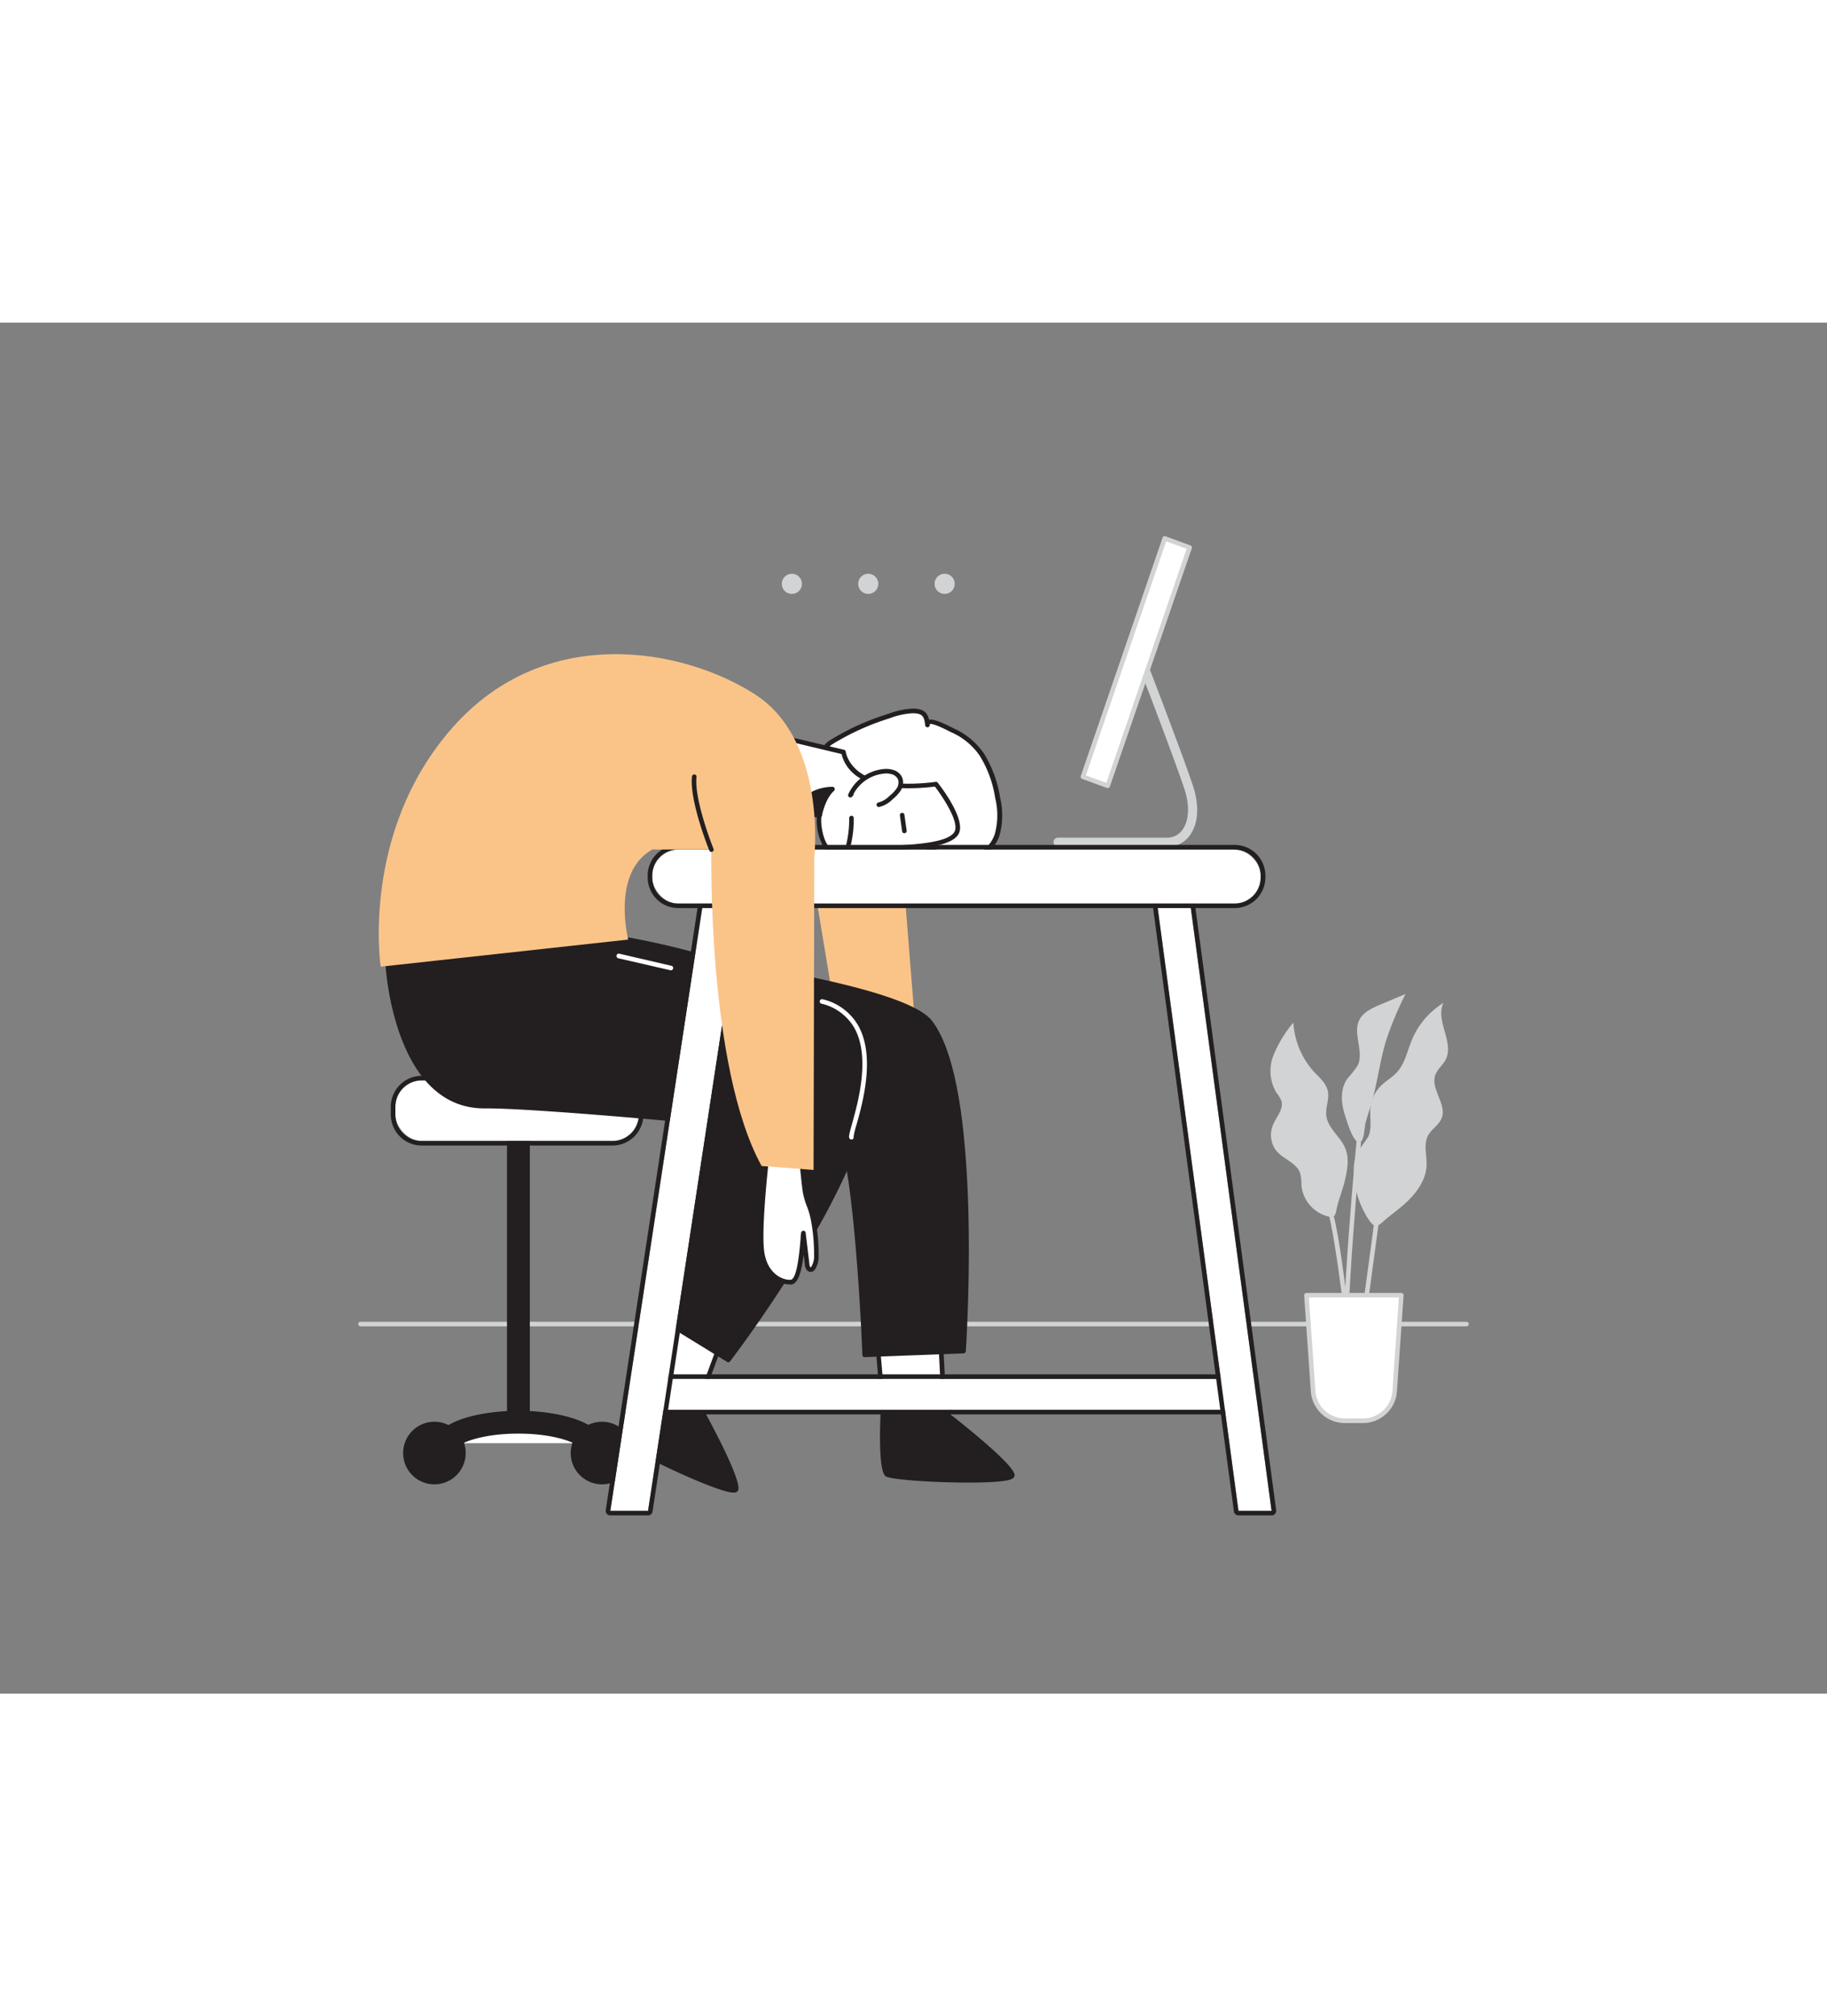 <svg xmlns="http://www.w3.org/2000/svg" viewBox="0 0 400 300" data-imageid="start-up-3" imageName="Slow Working" class="illustrations_image" style="width: 272px;"><rect x="0" y="0" width="400" height="300" fill="#808080" stroke="none"/><g id="_104_slow_working" data-name="#104_slow_working"><path d="M321.07,219.63H78.93a.5.5,0,0,1-.5-.5.5.5,0,0,1,.5-.5H321.07a.5.5,0,0,1,.5.5A.5.5,0,0,1,321.07,219.63Z" fill="#d1d3d4"/><path d="M255.58,114.7H231.65a1,1,0,0,1,0-2h23.93a4,4,0,0,0,3.31-1.74c1.46-2,1.61-5.41.39-9-2.36-7.08-10.06-27.07-10.14-27.27a1,1,0,0,1,1.87-.72c.07.2,7.8,20.24,10.17,27.36,1.44,4.31,1.2,8.27-.66,10.85A6,6,0,0,1,255.58,114.7Z" fill="#d1d3d4"/><polygon points="197.71 120.39 201.93 173.6 186.41 172.44 178.26 123.2 197.71 120.39" fill="#fac489" class="target-color"/><path d="M180,94.47a4.56,4.56,0,0,1,2-2.7,53.52,53.52,0,0,1,12.57-5.68,17,17,0,0,1,5.2-1.14c2.45,0,3.05.81,3.3,3.07-.21-1.9,4.68.84,5.33,1.16a15.18,15.18,0,0,1,6.53,5.36,25.71,25.71,0,0,1,3.47,9.45,16.13,16.13,0,0,1-.1,8.05,7.61,7.61,0,0,1-3.51,4.28c-1.6.82-3.13.3-4.84.25-3.27-.08-7.47-.77-8.93-4.18-.77-1.83-.83-3.51-2.64-4.71a9.6,9.6,0,0,0-5-1.21,19.06,19.06,0,0,1-5.12-.56c-3.35-1.06-5.45-4.54-7.29-7.31A5.26,5.26,0,0,1,180,94.47Z" fill="#fff"/><path d="M212.72,117.28a14.32,14.32,0,0,1-1.48-.1c-.43-.05-.86-.09-1.31-.11-5-.12-8.16-1.63-9.38-4.49-.2-.49-.36-1-.51-1.43a5,5,0,0,0-1.95-3.06,9.28,9.28,0,0,0-4.77-1.12h-.5a17.49,17.49,0,0,1-4.76-.58c-3.3-1-5.36-4.17-7.19-6.94l-.37-.57a5.74,5.74,0,0,1-1-4.52h0a5,5,0,0,1,2.26-3,54.73,54.73,0,0,1,12.68-5.74,17.6,17.6,0,0,1,5.34-1.16h0c2.4,0,3.26.83,3.62,2.44.86-.18,2.37.35,5,1.69l.28.15a15.77,15.77,0,0,1,6.73,5.53,25.68,25.68,0,0,1,3.54,9.64,16.47,16.47,0,0,1-.12,8.3,8,8,0,0,1-3.76,4.56A4.82,4.82,0,0,1,212.72,117.28Zm-32.29-22.7a4.82,4.82,0,0,0,.9,3.74l.38.57c1.73,2.63,3.69,5.61,6.65,6.54a16.36,16.36,0,0,0,4.48.53h.51a10,10,0,0,1,5.29,1.29,5.93,5.93,0,0,1,2.35,3.58c.14.44.29.89.48,1.35,1.05,2.46,3.91,3.77,8.48,3.88.48,0,.94.06,1.39.11a5.3,5.3,0,0,0,3.21-.31,7.05,7.05,0,0,0,3.26-4,15.51,15.51,0,0,0,.08-7.8,24.71,24.71,0,0,0-3.38-9.27,14.7,14.7,0,0,0-6.34-5.19l-.3-.15c-3.43-1.79-4.18-1.66-4.32-1.59V88h0a.5.5,0,0,1-.44.55.5.5,0,0,1-.55-.44h0c-.22-2-.61-2.62-2.8-2.63h0a16.48,16.48,0,0,0-5,1.11,54.33,54.33,0,0,0-12.44,5.62,4.1,4.1,0,0,0-1.84,2.4Z" fill="#231f20"/><path d="M196.18,113.05s-5.64,5-7.05,4.33-.95-3.62-.95-3.62" fill="#fff"/><path d="M189.41,117.93a1.07,1.07,0,0,1-.49-.1c-1.7-.81-1.29-3.81-1.24-4.15a.5.5,0,0,1,.57-.41.49.49,0,0,1,.42.56c-.1.67-.2,2.68.68,3.09.59.28,3.63-1.7,6.5-4.25a.51.51,0,0,1,.71,0,.49.49,0,0,1-.05.7C194.91,114.85,191.22,117.93,189.41,117.93Z" fill="#231f20"/><path d="M209.42,111.71c-1.77,2.92-10.84,2.94-13.78,3.33-4.14.56-9,.17-13.14.54-2.63.23-3.65-6.54-3-7.85l-11.55-.6,1.75-5.83A43.64,43.64,0,0,1,174,91.45L184.72,94s.6,4.48,6.31,6.37,13.91.62,13.91.62S211.14,108.86,209.42,111.71Z" fill="#fff"/><path d="M182.38,116.08a2.43,2.43,0,0,1-2-1.23,11.58,11.58,0,0,1-1.54-6.65l-11-.57a.52.52,0,0,1-.38-.21.48.48,0,0,1-.07-.43l1.76-5.84a43.41,43.41,0,0,1,4.36-10,.48.48,0,0,1,.53-.22l10.75,2.54a.5.5,0,0,1,.38.42c0,.17.66,4.21,6,6,5.53,1.83,13.59.61,13.67.6a.49.49,0,0,1,.47.18c.66.84,6.37,8.24,4.52,11.3h0c-1.55,2.56-7.73,3-11.82,3.36-.95.07-1.75.13-2.32.21a61.45,61.45,0,0,1-7.38.35c-2,0-4,0-5.78.19Zm-13.81-9.42,10.91.57a.49.49,0,0,1,.43.71c-.33.71,0,4.51,1.27,6.33.41.58.84.86,1.28.81,1.87-.16,3.9-.18,5.86-.19a61,61,0,0,0,7.25-.34c.6-.08,1.42-.15,2.38-.22,3.65-.28,9.76-.75,11-2.88h0c1.22-2-2.51-7.65-4.27-9.93-1.54.21-8.63,1-13.84-.68s-6.32-5.3-6.59-6.44L174.21,92a44.9,44.9,0,0,0-4.07,9.42Z" fill="#231f20"/><path d="M185.57,115a24.24,24.24,0,0,0,.85-6.67" fill="#fff"/><path d="M185.57,115.54a.45.45,0,0,1-.16,0,.5.5,0,0,1-.31-.63,23.84,23.84,0,0,0,.82-6.52.54.54,0,0,1,.51-.49.52.52,0,0,1,.49.52,24.53,24.53,0,0,1-.88,6.82A.5.5,0,0,1,185.57,115.54Z" fill="#231f20"/><path d="M192.41,105.5a5.7,5.7,0,0,0,2.67-1.56,8.14,8.14,0,0,0,1.66-1.76,2.77,2.77,0,0,0,.37-2.33,2.6,2.6,0,0,0-1.52-1.44,4.89,4.89,0,0,0-2.12-.22,8.94,8.94,0,0,0-7.28,5.21l.21-.27" fill="#fff"/><path d="M192.41,106a.5.5,0,0,1-.49-.42.5.5,0,0,1,.41-.58,5.32,5.32,0,0,0,2.42-1.44,7.66,7.66,0,0,0,1.57-1.65,2.29,2.29,0,0,0,.32-1.89,2.09,2.09,0,0,0-1.22-1.14,4.21,4.21,0,0,0-1.91-.19,8.5,8.5,0,0,0-6.61,4.39.51.51,0,0,1-.11.37l-.21.26a.5.5,0,0,1-.85-.52,9.51,9.51,0,0,1,7.7-5.5,5.2,5.2,0,0,1,2.34.26,3,3,0,0,1,1.81,1.73,3.24,3.24,0,0,1-.41,2.76,9.07,9.07,0,0,1-1.76,1.88,6.18,6.18,0,0,1-2.92,1.67Z" fill="#231f20"/><path d="M179.46,107.73s.59-3.67,2.77-5.65c0,0-6.38-.24-7.44,5.41Z" fill="#231f20"/><path d="M179.46,108.23h0l-4.67-.24a.52.52,0,0,1-.36-.19.5.5,0,0,1-.1-.41c1.12-6,7.89-5.83,7.95-5.81a.48.48,0,0,1,.45.32.51.51,0,0,1-.13.55c-2,1.83-2.61,5.32-2.62,5.36A.5.5,0,0,1,179.46,108.23ZM175.41,107l3.64.19a12.37,12.37,0,0,1,2-4.57C179.35,102.86,176.32,103.71,175.41,107Z" fill="#231f20"/><line x1="197.47" y1="107.77" x2="197.95" y2="111.23" fill="#fff"/><path d="M198,111.73a.49.49,0,0,1-.49-.43l-.49-3.47a.51.51,0,0,1,.43-.56.49.49,0,0,1,.56.43l.49,3.46a.51.51,0,0,1-.43.57Z" fill="#231f20"/><polygon points="145.75 215.81 139.87 233.58 151.09 241.44 159.5 218.65 145.75 215.81" fill="#fff"/><path d="M151.08,241.94a.47.47,0,0,1-.28-.09L139.58,234a.49.49,0,0,1-.19-.56l5.89-17.78a.5.5,0,0,1,.58-.33l13.74,2.84a.49.49,0,0,1,.36.66l-8.41,22.79a.49.49,0,0,1-.32.31Zm-10.62-8.55,10.38,7.27,8-21.64-12.74-2.63Z" fill="#231f20"/><path d="M140.78,230.81s-5.87,11.92-4.87,13.52,24.16,12.77,25.18,11-8.64-19.18-8.64-19.18Z" fill="#231f20"/><path d="M160.54,256c-3.75,0-24-9.71-25-11.43s3.44-11.15,4.85-14a.5.5,0,0,1,.65-.23l11.66,5.35a.47.47,0,0,1,.23.21c3,5.31,9.68,17.86,8.64,19.67a1,1,0,0,1-.94.43ZM141,231.46c-2.68,5.49-5.18,11.75-4.69,12.61.89,1.26,21.91,11.61,24.34,11,.27-1.38-4.09-10.38-8.58-18.49Z" fill="#231f20"/><polygon points="192.03 221.94 193.62 240.59 207.03 243.39 205.77 219.13 192.03 221.94" fill="#fff"/><path d="M207,243.89h-.1l-13.41-2.8a.49.49,0,0,1-.4-.44L191.53,222a.5.5,0,0,1,.4-.53l13.74-2.81a.54.54,0,0,1,.41.09.5.5,0,0,1,.19.37l1.26,24.26a.49.49,0,0,1-.5.53Zm-12.94-3.71,12.41,2.59-1.2-23-12.74,2.6Z" fill="#231f20"/><path d="M193.37,237.68s-.69,13.27.86,14.35,27.23,2.21,27.47.19S206.2,238,206.2,238Z" fill="#231f20"/><path d="M212,253.82c-7.62,0-17-.65-18.1-1.38-1.65-1.15-1.23-11.61-1.06-14.78a.49.49,0,0,1,.49-.47h0l12.82.31a.49.49,0,0,1,.29.11c4.81,3.72,15.94,12.6,15.7,14.67a1,1,0,0,1-.7.77C220.28,253.6,216.46,253.82,212,253.82Zm-18.19-15.63c-.3,6.1-.13,12.84.66,13.43,1.31.81,24.73,2,26.69.48-.3-1.37-7.86-7.92-15.18-13.6Z" fill="#231f20"/><path d="M138.58,137.84s1.55.14,4.18.42c13.7,1.42,55.14,7.45,60.86,14.79,11.26,14.45,7.32,72,7.32,72l-21.64.82s-1.73-45-6.1-49.18-56.45-19.15-56.45-19.15" fill="#231f20"/><path d="M189.3,226.38a.5.5,0,0,1-.49-.48c-.48-12.45-2.49-45.49-5.95-48.84s-38.27-13.88-56.25-19a.5.5,0,0,1,.28-1c2.13.62,52.26,15,56.66,19.27,4.25,4.12,6,43.83,6.23,49l20.69-.78c.33-5.4,3.25-57.75-7.25-71.23-5.26-6.76-43.76-12.85-60.52-14.6-2.62-.27-4.17-.41-4.17-.41a.5.5,0,0,1-.45-.54.52.52,0,0,1,.54-.45s1.56.14,4.19.41c11.38,1.19,55.14,7.2,61.2,15,4.74,6.08,7.42,20.12,8,41.72.42,16-.55,30.49-.56,30.63a.51.51,0,0,1-.48.46l-21.64.83Zm21.64-1.32h0Z" fill="#231f20"/><path d="M113.46,242.53A2.5,2.5,0,0,1,111,240v-61a2.5,2.5,0,0,1,5,0v61A2.5,2.5,0,0,1,113.46,242.53Z" fill="#231f20"/><path d="M129.6,245.19c-1.65-2.63-8.24-4.59-16.14-4.59s-14.5,2-16.15,4.59" fill="#fff"/><path d="M129.61,247.69a2.49,2.49,0,0,1-2.12-1.17c-.75-1.19-5.64-3.42-14-3.42s-13.29,2.23-14,3.42a2.5,2.5,0,1,1-4.23-2.66c2.67-4.25,11.51-5.76,18.27-5.76s15.59,1.51,18.26,5.76a2.5,2.5,0,0,1-.79,3.45A2.46,2.46,0,0,1,129.61,247.69Z" fill="#231f20"/><circle cx="95.11" cy="247.35" r="6.35" fill="#231f20"/><path d="M95.11,254.2a6.85,6.85,0,1,1,6.85-6.85A6.85,6.85,0,0,1,95.11,254.2Zm0-12.7a5.86,5.86,0,1,0,5.85,5.85A5.87,5.87,0,0,0,95.11,241.5Z" fill="#231f20"/><circle cx="131.8" cy="247.35" r="6.35" fill="#231f20"/><path d="M131.8,254.2a6.85,6.85,0,1,1,6.85-6.85A6.85,6.85,0,0,1,131.8,254.2Zm0-12.7a5.86,5.86,0,1,0,5.86,5.85A5.86,5.86,0,0,0,131.8,241.5Z" fill="#231f20"/><rect x="86.56" y="165.81" width="53.31" height="13.26" rx="5.78" fill="#fff"/><path d="M134.09,165.81a5.78,5.78,0,0,1,5.78,5.78v1.7a5.78,5.78,0,0,1-5.78,5.78H92.33a5.77,5.77,0,0,1-5.77-5.78v-1.7a5.77,5.77,0,0,1,5.77-5.78h41.76m0-1H92.33a6.78,6.78,0,0,0-6.77,6.78v1.7a6.78,6.78,0,0,0,6.77,6.78h41.76a6.79,6.79,0,0,0,6.78-6.78v-1.7a6.79,6.79,0,0,0-6.78-6.78Z" fill="#231f20"/><rect x="142.8" y="231.13" width="129.67" height="6.76" fill="#fff"/><path d="M272.47,231.13v6.76H142.8v-6.76H272.47m0-1H142.8a1,1,0,0,0-1,1v6.76a1,1,0,0,0,1,1H272.47a1,1,0,0,0,1-1v-6.76a1,1,0,0,0-1-1Z" fill="#231f20"/><path d="M85,140.77s1.59,30.82,21.23,30.67c10.62-.08,46.35,3.3,46.35,3.3L141.3,215.81,159.49,227s32.11-42,31-62.69S137.54,135,137.54,135Z" fill="#231f20"/><path d="M159.5,227.5a.54.54,0,0,1-.27-.07L141,216.23a.49.49,0,0,1-.22-.55l11.09-40.49c-4.64-.44-35.21-3.25-45.34-3.25h-.51c-19.75,0-21.57-30.83-21.59-31.15a.5.5,0,0,1,.44-.52l52.58-5.74h.13a169.72,169.72,0,0,1,26.14,6.92c17.58,6.36,26.74,14,27.21,22.82,1.13,20.6-29.76,61.3-31.08,63A.51.51,0,0,1,159.5,227.5Zm-17.62-11.92,17.49,10.76c3.11-4.14,31.66-42.78,30.61-62-1.07-19.69-50.33-28.44-52.45-28.81l-52,5.68c.31,3.83,3,29.74,20.56,29.74h.51c11,0,45.67,3.28,46,3.31a.51.51,0,0,1,.37.21.51.51,0,0,1,.07.42Z" fill="#231f20"/><polygon points="278.4 260.04 271.14 260.04 253.33 127.14 260.59 127.14 278.4 260.04" fill="#fff"/><path d="M260.59,127.14,278.4,260h-7.25l-17.82-132.9h7.26m0-1h-7.26a1,1,0,0,0-.75.35,1,1,0,0,0-.24.79l17.81,132.89a1,1,0,0,0,1,.87h7.25a1,1,0,0,0,.76-.34,1,1,0,0,0,.24-.79L261.58,127a1,1,0,0,0-1-.87Z" fill="#231f20"/><polygon points="133.62 260.04 141.88 260.04 162.15 127.14 153.89 127.14 133.62 260.04" fill="#fff"/><path d="M162.15,127.14h0m0,0L141.88,260h-8.26l20.27-132.9h8.26m0-1h-8.26a1,1,0,0,0-1,.85l-20.27,132.9a1,1,0,0,0,.23.8,1,1,0,0,0,.76.35h8.26a1,1,0,0,0,1-.85l20.27-132.82a1.79,1.79,0,0,0,0-.23,1,1,0,0,0-1-1Zm0,2Z" fill="#231f20"/><rect x="142.8" y="115.32" width="133.24" height="11.83" rx="5.71" fill="#fff"/><path d="M270.33,115.32A5.71,5.71,0,0,1,276,121v.41a5.71,5.71,0,0,1-5.71,5.7H148.51a5.7,5.7,0,0,1-5.71-5.7V121a5.7,5.7,0,0,1,5.71-5.71H270.33m0-1H148.51A6.72,6.72,0,0,0,141.8,121v.41a6.71,6.71,0,0,0,6.71,6.7H270.33a6.71,6.71,0,0,0,6.71-6.7V121a6.72,6.72,0,0,0-6.71-6.71Z" fill="#231f20"/><path d="M167.77,183.46s-1.64,14.26-1,19.67,4.41,7,6.35,6.81c2.27-.19,2.54-9.22,2.75-10.75l.82,6.84a2.09,2.09,0,0,0,.23.82.64.64,0,0,0,.72.31.83.83,0,0,0,.37-.3,4.89,4.89,0,0,0,.7-2.88,40.54,40.54,0,0,0-.74-7.92c-.36-2-1.44-3.9-1.74-6-.44-3-1.12-11-1.12-11" fill="#fff"/><path d="M172.83,210.45c-2.32,0-5.9-1.88-6.54-7.26s.92-19.21,1-19.79a.51.51,0,0,1,.56-.44.5.5,0,0,1,.44.55c0,.15-1.63,14.27-1,19.56.62,5.13,4.18,6.5,5.81,6.37,1-.08,1.71-3.11,2.18-9,0-.58.08-1,.12-1.29a.5.5,0,0,1,.49-.44h0a.5.5,0,0,1,.5.44l.82,6.84a1.71,1.71,0,0,0,.15.61.25.25,0,0,0,.15.11h0s0,0,.12-.13a4.54,4.54,0,0,0,.6-2.59,39.82,39.82,0,0,0-.73-7.82,18.38,18.38,0,0,0-.82-2.76,16.45,16.45,0,0,1-.93-3.23c-.43-3-1.11-11-1.12-11a.5.5,0,1,1,1-.08c0,.08.68,8.06,1.11,11a16.49,16.49,0,0,0,.88,3,18.9,18.9,0,0,1,.86,2.92,41.1,41.1,0,0,1,.75,8,5.34,5.34,0,0,1-.8,3.17,1.28,1.28,0,0,1-.61.48,1.14,1.14,0,0,1-1.3-.53,2.19,2.19,0,0,1-.3-1l-.27-2.21c-.42,3.48-1.14,6.42-2.77,6.56Z" fill="#231f20"/><path d="M178.28,117s2.81-25.53-13-35.67-45.89-15.67-66.16,7.23-15.77,52.37-15.77,52.37L137.54,135s-3.75-14.64,5.26-19.71h12.95s-1,47.49,11,69.26l11.37.85Z" fill="#fac489" class="target-color"/><polygon points="242.54 101.34 237.09 99.39 255.01 47.23 260.46 49.17 242.54 101.34" fill="#fff"/><path d="M242.54,101.84a.51.51,0,0,1-.17,0l-5.45-2a.5.5,0,0,1-.3-.63l17.92-52.17a.51.51,0,0,1,.25-.29.58.58,0,0,1,.39,0l5.44,2a.51.51,0,0,1,.31.64L243,101.5a.48.48,0,0,1-.25.29A.59.59,0,0,1,242.54,101.84Zm-4.81-2.76,4.5,1.62,17.59-51.22-4.5-1.61Z" fill="#d1d3d4"/><path d="M186.41,178.75a.52.52,0,0,1-.49-.38c-.11-.39.07-1.08.61-3,1.33-4.78,4.11-14.7.49-21.09a11.26,11.26,0,0,0-7.19-5.26.5.5,0,0,1-.35-.61.52.52,0,0,1,.62-.35,12.18,12.18,0,0,1,7.78,5.73c3.83,6.74,1,16.94-.39,21.84a17.59,17.59,0,0,0-.61,2.5.47.47,0,0,1-.35.6Z" fill="#fff"/><path d="M155.75,115.82a.5.5,0,0,1-.46-.31c-.18-.45-4.36-10.88-3.79-16.2a.5.5,0,0,1,.55-.44.49.49,0,0,1,.44.55c-.54,5.07,3.68,15.61,3.72,15.71a.49.49,0,0,1-.27.65A.43.43,0,0,1,155.75,115.82Z" fill="#231f20"/><path d="M146.93,141.72h-.11l-11.45-2.63a.5.5,0,1,1,.22-1L147,140.74a.48.48,0,0,1,.37.59A.49.49,0,0,1,146.93,141.72Z" fill="#fff"/><path d="M296.42,185.87a8.8,8.8,0,0,1,1-4.75,36.72,36.72,0,0,0,2.14-3c.9-1.93.26-4.21.48-6.33a8,8,0,0,1,2.22-4.72c1.11-1.12,2.54-1.89,3.6-3.06,1.74-1.92,2.24-4.62,3.23-7a17.47,17.47,0,0,1,6.95-8.17c-1.9,3.81,2.42,8.66.47,12.44-.63,1.2-1.81,2.07-2.26,3.35-1.1,3.07,2.56,6.39,1.39,9.43-.59,1.52-2.22,2.4-3,3.84-1,1.94-.22,4.3-.31,6.49-.11,3-1.95,5.74-4.14,7.83-1.36,1.31-2.88,2.43-4.35,3.61-1.76,1.41-2.5,2.89-4.06.63A19.59,19.59,0,0,1,296.42,185.87Z" fill="#d1d3d4"/><path d="M294.46,187.61c.56-2.34,1-4.88,0-7.09-1.08-2.5-3.77-4.27-4.08-7-.21-1.77.69-3.57.34-5.31s-1.79-3-3-4.23a17.73,17.73,0,0,1-4.56-10.82,26.8,26.8,0,0,0-4.36,7.19,9.28,9.28,0,0,0,.64,8.13,7.25,7.25,0,0,1,1.1,1.8c.53,1.72-.94,3.33-1.71,5a5.72,5.72,0,0,0,.54,5.86c1.55,1.93,4.53,2.68,5.29,5a11.37,11.37,0,0,1,.27,2.67,7.82,7.82,0,0,0,5.63,6.72c1.83.44,1.8-.28,2.12-1.82C293.16,191.67,294,189.67,294.46,187.61Z" fill="#d1d3d4"/><path d="M300.28,170.77c1.3-4.5,1.82-9.2,3.19-13.67a74.47,74.47,0,0,1,4.26-10.2l-5.58,2.35c-1.79.76-3.73,1.65-4.57,3.39-1.47,3.05,1.17,7-.38,10a25.22,25.22,0,0,1-2.2,2.77c-1.65,2.31-1.4,5.48-.49,8.16.38,1.16,2.07,7.13,3.58,5.47.61-.67.66-3.14.91-4.05C299.4,173.55,299.88,172.17,300.28,170.77Z" fill="#d1d3d4"/><path d="M297.23,230.52c1.11-7.35,4.6-33.26,4.63-33.52l-1-.13c0,.26-3.51,26.16-4.62,33.51Z" fill="#d1d3d4"/><path d="M295.92,237.46h1c-.07-8.73-3.71-42.09-5.81-44.38l-.71.65C291.76,195.25,295.83,225.51,295.92,237.46Z" fill="#d1d3d4"/><path d="M294,235.8l1,0c-.83-18.82,3.16-58.35,3.2-58.74l-1-.1C297.19,177.32,293.2,216.91,294,235.8Z" fill="#d1d3d4"/><path d="M306.79,212.8H286l1.45,21a7,7,0,0,0,6.93,6.46h4a6.94,6.94,0,0,0,6.92-6.46Z" fill="#fff"/><path d="M298.41,240.79h-4a7.46,7.46,0,0,1-7.42-6.93l-1.46-21a.49.49,0,0,1,.14-.38.48.48,0,0,1,.36-.16h20.77a.48.48,0,0,1,.36.16.49.49,0,0,1,.14.38l-1.46,21A7.46,7.46,0,0,1,298.41,240.79ZM286.56,213.3,288,233.79a6.48,6.48,0,0,0,6.43,6h4a6.48,6.48,0,0,0,6.43-6l1.41-20.49Z" fill="#d1d3d4"/><circle cx="173.37" cy="57.16" r="2.21" fill="#d1d3d4"/><circle cx="190.09" cy="57.16" r="2.21" fill="#d1d3d4"/><circle cx="206.82" cy="57.16" r="2.21" fill="#d1d3d4"/></g></svg>